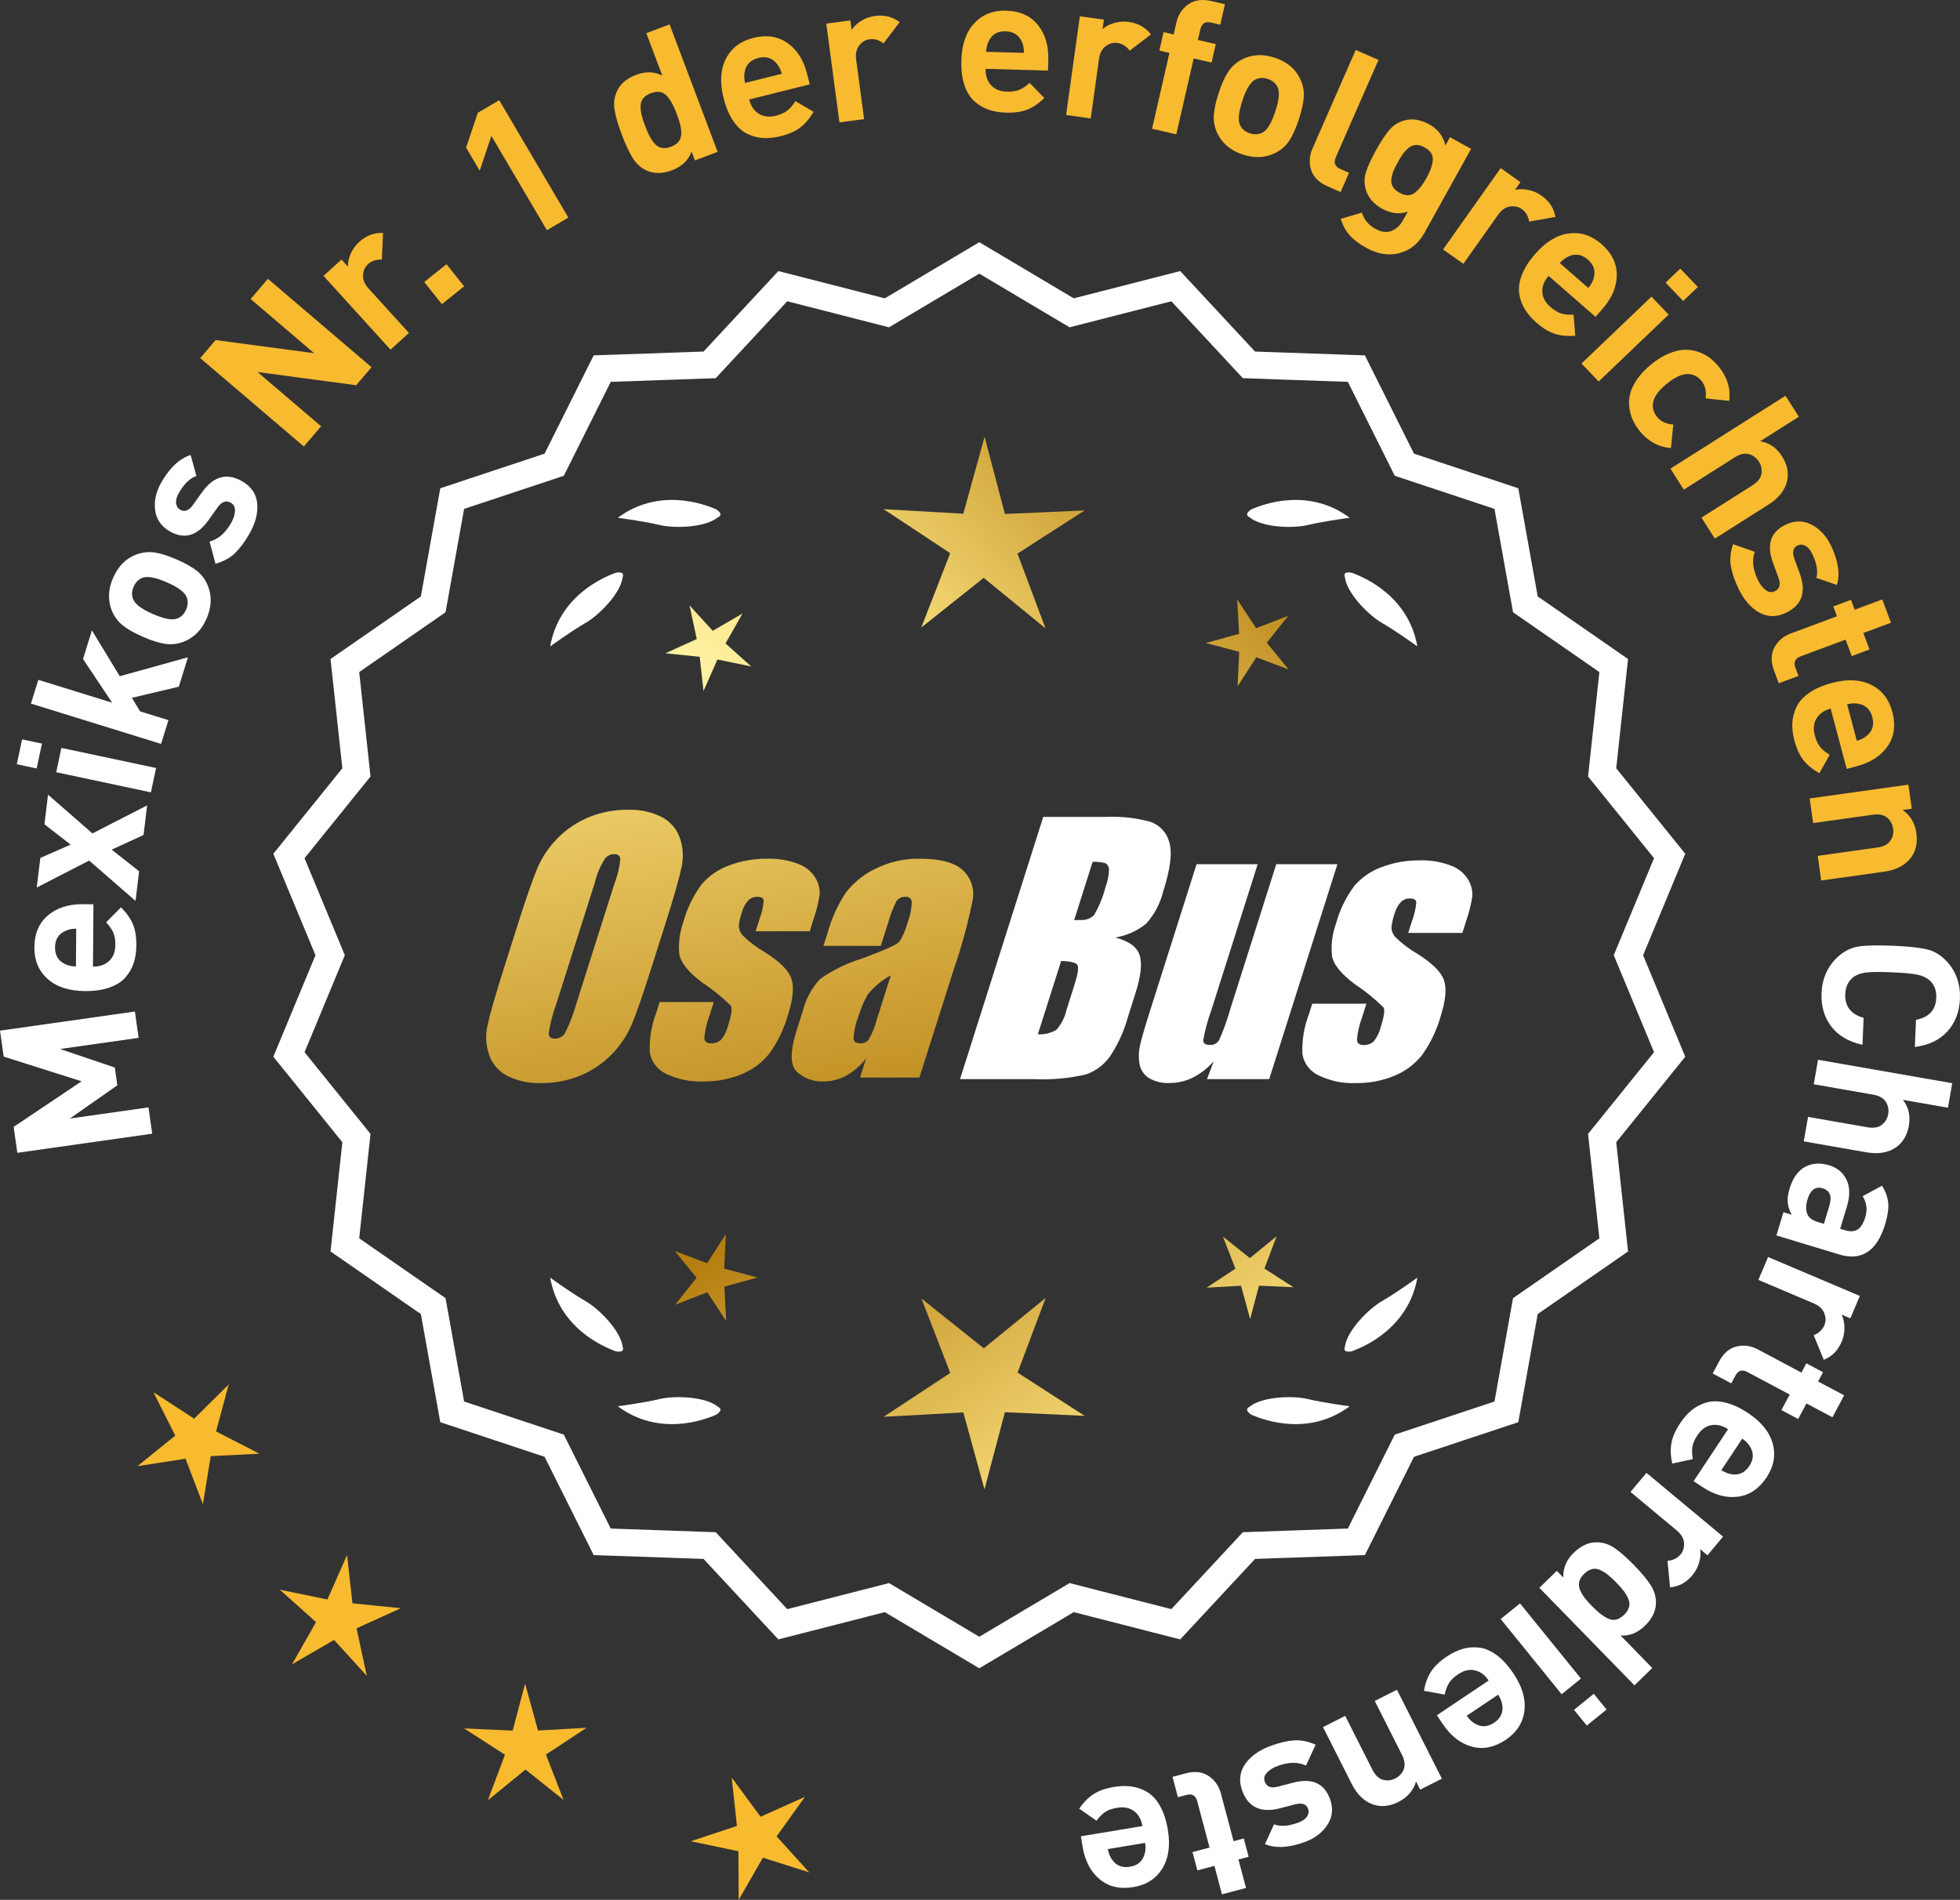 <?xml version="1.0" encoding="UTF-8"?>
<svg xmlns="http://www.w3.org/2000/svg" xmlns:xlink="http://www.w3.org/1999/xlink" id="Layer_2" data-name="Layer 2" viewBox="0 0 174.136 168.829">
  <rect x="0" y="0" width="174.136" height="168.829" fill="#333333" stroke="none"/>
  <defs>
    <style>
      .cls-1 {
        fill: url(#linear-gradient-8);
      }

      .cls-2 {
        fill: url(#linear-gradient-7);
      }

      .cls-3 {
        fill: url(#linear-gradient-5);
      }

      .cls-4 {
        fill: url(#linear-gradient-6);
      }

      .cls-5 {
        fill: url(#linear-gradient-9);
      }

      .cls-6 {
        fill: url(#linear-gradient-4);
      }

      .cls-7 {
        fill: url(#linear-gradient-3);
      }

      .cls-8 {
        fill: url(#linear-gradient-2);
      }

      .cls-9 {
        fill: url(#linear-gradient);
      }

      .cls-10 {
        fill: #f8ba2f;
      }

      .cls-11 {
        stroke: #fff;
        stroke-miterlimit: 10;
        stroke-width: .622px;
      }

      .cls-11, .cls-12 {
        fill: #fff;
      }
    </style>
    <linearGradient id="linear-gradient" x1="113.358" y1="194.51" x2="61.933" y2="111.99" gradientUnits="userSpaceOnUse">
      <stop offset="0" stop-color="#f9df7b"></stop>
      <stop offset=".279" stop-color="#b57e10"></stop>
      <stop offset=".323" stop-color="#c89d38"></stop>
      <stop offset=".417" stop-color="#efda86"></stop>
      <stop offset=".46" stop-color="#fff3a6"></stop>
      <stop offset=".642" stop-color="#f9df7b"></stop>
      <stop offset="1" stop-color="#b57e10"></stop>
    </linearGradient>
    <linearGradient id="linear-gradient-2" x1="126.605" y1="186.254" x2="75.18" y2="103.734" xlink:href="#linear-gradient"></linearGradient>
    <linearGradient id="linear-gradient-3" x1="148.132" y1="172.838" x2="96.707" y2="90.319" xlink:href="#linear-gradient"></linearGradient>
    <linearGradient id="linear-gradient-4" x1="47.92" y1="62.459" x2="79.613" y2="233.478" gradientUnits="userSpaceOnUse">
      <stop offset="0" stop-color="#f9df7b"></stop>
      <stop offset=".279" stop-color="#b57e10"></stop>
      <stop offset=".284" stop-color="#e5c25b"></stop>
      <stop offset=".286" stop-color="#f9df7b"></stop>
      <stop offset=".46" stop-color="#fff3a6"></stop>
      <stop offset=".642" stop-color="#f9df7b"></stop>
      <stop offset="1" stop-color="#b57e10"></stop>
    </linearGradient>
    <linearGradient id="linear-gradient-5" x1="60.428" y1="60.141" x2="92.121" y2="231.16" xlink:href="#linear-gradient-4"></linearGradient>
    <linearGradient id="linear-gradient-6" x1="73.053" y1="57.802" x2="104.746" y2="228.82" xlink:href="#linear-gradient-4"></linearGradient>
    <linearGradient id="linear-gradient-7" x1="52.367" y1="111.861" x2="118.144" y2="50.868" xlink:href="#linear-gradient"></linearGradient>
    <linearGradient id="linear-gradient-8" x1="30.148" y1="87.899" x2="95.924" y2="26.906" xlink:href="#linear-gradient"></linearGradient>
    <linearGradient id="linear-gradient-9" x1="37.204" y1="95.508" x2="102.98" y2="34.515" xlink:href="#linear-gradient"></linearGradient>
  </defs>
  <g id="Layer_1-2" data-name="Layer 1">
    <g>
      <g>
        <polygon class="cls-10" points="20.319 123.028 17.25 126.07 13.628 123.713 15.573 127.572 12.212 130.288 16.484 129.631 18.028 133.666 18.723 129.401 23.039 129.179 19.197 127.201 20.319 123.028"></polygon>
        <polygon class="cls-10" points="31.315 142.477 30.835 138.183 29.09 142.136 24.857 141.265 28.077 144.147 25.942 147.903 29.677 145.731 32.59 148.923 31.678 144.699 35.614 142.915 31.315 142.477"></polygon>
        <polygon class="cls-10" points="47.799 153.78 46.653 149.613 45.548 153.791 41.231 153.593 44.863 155.935 43.341 159.98 46.691 157.25 50.067 159.947 48.505 155.918 52.114 153.54 47.799 153.78"></polygon>
        <polygon class="cls-10" points="68.997 163.187 71.515 159.675 67.572 161.444 65.01 157.964 65.474 162.261 61.373 163.622 65.602 164.508 65.63 168.829 67.78 165.081 71.898 166.39 68.997 163.187"></polygon>
      </g>
      <path class="cls-11" d="M87.005,147.889l-8.345-4.961-9.405,2.409-6.61-7.111-9.703-.338-4.338-8.685-9.214-3.058-1.716-9.556-7.98-5.53,1.046-9.652-6.098-7.554,3.723-8.967-3.723-8.967,6.098-7.554-1.046-9.652,7.98-5.53,1.716-9.556,9.214-3.058,4.338-8.685,9.703-.338,6.61-7.111,9.405,2.409,8.345-4.961,8.345,4.961,9.405-2.409,6.61,7.111,9.703.338,4.338,8.685,9.214,3.058,1.716,9.556,7.98,5.53-1.046,9.652,6.098,7.554-3.723,8.967,3.723,8.967-6.098,7.554,1.046,9.652-7.98,5.53-1.716,9.556-9.214,3.058-4.338,8.685-9.703.338-6.61,7.111-9.405-2.409-8.345,4.961ZM78.935,141.013l8.07,4.797,8.07-4.797,9.095,2.329,6.392-6.877,9.383-.327,4.195-8.399,8.91-2.957,1.659-9.241,7.716-5.348-1.011-9.334,5.897-7.305-3.6-8.671,3.6-8.671-5.897-7.305,1.011-9.334-7.716-5.348-1.659-9.241-8.91-2.957-4.195-8.399-9.383-.327-6.392-6.877-9.095,2.329-8.07-4.797-8.07,4.797-9.095-2.329-6.392,6.877-9.383.327-4.195,8.399-8.91,2.957-1.659,9.241-7.716,5.348,1.011,9.334-5.897,7.305,3.6,8.671-3.6,8.671,5.897,7.305-1.011,9.334,7.716,5.348,1.659,9.241,8.91,2.957,4.195,8.399,9.383.327,6.392,6.877,9.095-2.329Z"></path>
      <g>
        <polygon class="cls-9" points="64.344 112.739 64.484 109.678 62.823 112.254 59.955 111.174 61.891 113.549 59.979 115.943 62.836 114.836 64.521 117.395 64.351 114.336 67.306 113.523 64.344 112.739"></polygon>
        <polygon class="cls-8" points="92.905 115.335 87.406 119.817 81.863 115.389 84.427 122.004 78.503 125.906 85.586 125.513 87.467 132.353 89.281 125.495 96.368 125.819 90.406 121.975 92.905 115.335"></polygon>
        <polygon class="cls-7" points="112.34 112.729 113.419 109.862 111.044 111.797 108.65 109.885 109.757 112.742 107.198 114.428 110.258 114.258 111.07 117.212 111.854 114.25 114.915 114.39 112.34 112.729"></polygon>
      </g>
      <g>
        <path class="cls-12" d="M111.013,125.014c-.114.057-.184.124-.207.201-.001.001-.002.002-.003.003.001 0.0.001 0.0.002.001-.036.131.066.291.35.488,1.179.524,5.149,1.947,8.764-.74,0,0-2.348-.308-3.726-.643-1.249-.304-4.027-.256-5.179.691Z"></path>
        <path class="cls-12" d="M119.473,119.975c0.0.001-0.0.003,0,.004.001-0.0.001-0.0.002-.001.063.12.248.166.589.115,1.217-.428,5.08-2.121,5.862-6.557,0,0-1.918,1.389-3.15,2.091-1.117.637-3.103,2.579-3.29,4.059-.043.12-.049.217-.013.288Z"></path>
      </g>
      <g>
        <path class="cls-12" d="M63.794,125.014c.114.057.184.124.207.201.001.001.002.002.003.003-.001 0-.001 0-.002.001.036.131-.066.291-.35.488-1.179.524-5.149,1.947-8.764-.74,0,0,2.348-.308,3.726-.643,1.249-.304,4.027-.256,5.179.691Z"></path>
        <path class="cls-12" d="M55.334,119.975c-0.0.001 0.0.003,0,.004-.001-0-.001-0-.002-.001-.063.12-.248.166-.589.115-1.217-.428-5.08-2.121-5.862-6.557,0,0,1.918,1.389,3.15,2.091,1.117.637,3.103,2.579,3.29,4.059.043.12.049.217.013.288Z"></path>
      </g>
      <g>
        <path class="cls-12" d="M63.794,45.966c.114-.057.184-.124.207-.201.001-.001.002-.002.003-.003-.001-0-.001-0-.002-.001.036-.131-.066-.291-.35-.488-1.179-.524-5.149-1.947-8.764.74,0,0,2.348.308,3.726.643,1.249.304,4.027.256,5.179-.691Z"></path>
        <path class="cls-12" d="M55.334,51.005c-0-.001 0-.003,0-.004-.001 0-.001 0-.002.001-.063-.12-.248-.166-.589-.115-1.217.428-5.08,2.121-5.862,6.557,0,0,1.918-1.389,3.15-2.091,1.117-.637,3.103-2.579,3.29-4.059.043-.12.049-.217.013-.288Z"></path>
      </g>
      <g>
        <path class="cls-12" d="M111.013,45.966c-.114-.057-.184-.124-.207-.201-.001-.001-.002-.002-.003-.003.001-0.0.001-0.0.002-.001-.036-.131.066-.291.35-.488,1.179-.524,5.149-1.947,8.764.74,0,0-2.348.308-3.726.643-1.249.304-4.027.256-5.179-.691Z"></path>
        <path class="cls-12" d="M119.473,51.005c0-.001-0-.003,0-.004.001 0.0.001 0.0.002.001.063-.12.248-.166.589-.115,1.217.428,5.08,2.121,5.862,6.557,0,0-1.918-1.389-3.15-2.091-1.117-.637-3.103-2.579-3.29-4.059-.043-.12-.049-.217-.013-.288Z"></path>
      </g>
      <g id="Group_4" data-name="Group 4">
        <g id="Group_1" data-name="Group 1">
          <path id="Path_1" data-name="Path 1" class="cls-6" d="M57.846,86.097c-.743,2.341-1.321,3.999-1.734,4.975-.429.998-1.045,1.904-1.814,2.67-.793.803-1.741,1.435-2.787,1.858-1.09.438-2.256.658-3.431.648-1.017.039-2.027-.171-2.945-.611-.769-.376-1.363-1.035-1.657-1.839-.308-.854-.365-1.778-.165-2.663.198-.958.677-2.638,1.438-5.039l1.265-3.987c.743-2.341,1.321-3.999,1.734-4.975.429-.998,1.045-1.904,1.814-2.67.793-.803,1.741-1.435,2.787-1.858,1.091-.437,2.256-.656,3.431-.646,1.017-.039,2.027.171,2.945.611.768.377,1.362,1.036,1.657,1.84.308.854.365,1.778.165,2.663-.198.958-.677,2.637-1.438,5.037l-1.266,3.986ZM54.621,78.439c.255-.669.42-1.369.49-2.082-.014-.303-.197-.454-.548-.454-.305.003-.593.136-.794.366-.426.665-.737,1.397-.922,2.166l-3.456,10.883c-.3.811-.515,1.65-.64,2.506,0,.319.194.476.565.476.383-.001.734-.212.915-.548.408-.836.739-1.708.988-2.604l3.398-10.71.003.003Z"></path>
          <path id="Path_2" data-name="Path 2" class="cls-3" d="M71.944,82.755h-4.81l.329-1.035c.208-.538.339-1.102.391-1.676-.018-.234-.216-.351-.592-.351-.295-.003-.578.115-.785.325-.254.277-.438.611-.538.973-.15.416-.25.849-.298,1.289.015.339.158.661.399.9.569.552,1.206,1.031,1.894,1.425,1.317.827,2.106,1.604,2.367,2.33.259.728.172,1.789-.271,3.182-.35,1.263-.919,2.454-1.683,3.518-.654.81-1.504,1.439-2.469,1.829-1.077.439-2.23.656-3.393.64-1.148.051-2.29-.186-3.322-.691-.755-.353-1.289-1.052-1.43-1.873-.055-1.217.143-2.433.582-3.57l.293-.922h4.808l-.384,1.21c-.246.642-.398,1.316-.454,2.001.022.307.216.461.574.461.33.02.655-.092.903-.311.308-.381.527-.826.64-1.302.289-.911.373-1.482.251-1.712-.764-.766-1.605-1.451-2.509-2.045-1.291-.958-1.987-1.829-2.088-2.612-.083-.943.039-1.893.359-2.784.329-1.218.883-2.363,1.634-3.376.659-.761,1.503-1.338,2.45-1.676,1.062-.401,2.19-.6,3.325-.589.978-.037,1.953.127,2.864.483.631.24,1.16.689,1.498,1.273.258.444.376.955.34,1.467-.114.719-.291,1.427-.53,2.114l-.348,1.111v-.008Z"></path>
          <path id="Path_3" data-name="Path 3" class="cls-4" d="M78.254,84.054h-5.095l.406-1.28c.343-1.213.869-2.366,1.559-3.42.686-.899,1.573-1.626,2.59-2.122,1.245-.636,2.629-.953,4.027-.922,1.836,0,3.11.347,3.822,1.042.696.657,1.021,1.616.867,2.561-.422,2.122-.99,4.212-1.701,6.255l-3.043,9.588h-5.279l.542-1.701c-.481.626-1.083,1.149-1.771,1.536-.626.339-1.326.515-2.038.512-.862.033-1.703-.275-2.341-.856-.611-.57-.611-1.82,0-3.75l.498-1.571c.264-1.09.8-2.096,1.558-2.923,1.131-.798,2.383-1.411,3.707-1.814,2.019-.75,3.134-1.252,3.343-1.508.313-.488.546-1.023.691-1.584.247-.621.386-1.28.41-1.948-.017-.269-.248-.473-.517-.457-.011.001-.021.002-.032.003-.317-.024-.622.121-.805.381-.322.631-.577,1.295-.761,1.979l-.638,1.997ZM79.145,86.673c-.793.427-1.493,1.009-2.056,1.712-.356.627-.637,1.293-.838,1.986-.24.612-.383,1.257-.424,1.913.033.285.223.432.582.432.297.022.586-.104.772-.337.316-.559.557-1.156.717-1.778l1.247-3.928Z"></path>
        </g>
        <g id="Group_3" data-name="Group 3">
          <path id="Path_7" data-name="Path 7" class="cls-12" d="M92.682,72.593h5.641c1.319-.059,2.639.092,3.91.446.817.29,1.437.967,1.654,1.807.278.907.098,2.367-.542,4.379-.264,1.057-.78,2.035-1.503,2.849-.794.644-1.742,1.07-2.751,1.236,1.207.319,1.928.841,2.162,1.576s.11,1.862-.373,3.376l-.684,2.162c-.345,1.246-.89,2.429-1.613,3.501-.526.72-1.258,1.262-2.1,1.554-1.523.352-3.088.492-4.649.417h-6.541l7.396-23.304h-.007ZM94.28,85.391l-2.073,6.522c.579.032,1.154-.108,1.654-.402.44-.507.747-1.115.893-1.771l.691-2.173c.318-.999.411-1.603.278-1.814-.132-.212-.611-.329-1.445-.359l.003-.004ZM97.075,76.583l-1.642,5.183c.245-.011.435-.014.57-.014.446.042.887-.119,1.2-.44.459-.785.804-1.631,1.024-2.513.188-.49.289-1.008.3-1.532.004-.229-.116-.442-.314-.556-.368-.102-.75-.144-1.131-.126l-.007-.002Z"></path>
          <path id="Path_8" data-name="Path 8" class="cls-12" d="M118.822,76.796l-6.061,19.1h-5.523l.596-1.588c-.519.596-1.147,1.088-1.851,1.449-.638.318-1.342.484-2.056.483-.66.041-1.318-.12-1.885-.461-.422-.281-.712-.723-.801-1.222-.094-.527-.084-1.068.03-1.591.114-.552.428-1.65.951-3.288l4.09-12.884h5.428l-4.126,12.997c-.313.861-.551,1.747-.713,2.648,0,.278.183.417.56.417.344.031.676-.137.856-.432.396-.901.729-1.829.995-2.776l4.079-12.854h5.428l.003.003Z"></path>
          <path id="Path_9" data-name="Path 9" class="cls-12" d="M129.923,82.901h-4.81l.329-1.035c.208-.538.339-1.102.391-1.676-.018-.234-.216-.351-.592-.351-.295-.003-.578.115-.784.325-.254.277-.438.611-.538.973-.15.416-.249.848-.297,1.287.015.339.158.661.399.9.569.553,1.205,1.032,1.893,1.426,1.317.827,2.106,1.604,2.367,2.33.259.728.172,1.789-.271,3.182-.35,1.263-.919,2.454-1.683,3.518-.654.809-1.504,1.439-2.469,1.829-1.077.439-2.23.656-3.393.64-1.148.051-2.29-.186-3.322-.691-.755-.353-1.289-1.052-1.43-1.873-.055-1.217.143-2.433.582-3.57l.293-.922h4.81l-.384,1.211c-.246.642-.398,1.316-.454,2.001.022.307.216.461.574.461.33.02.655-.092.903-.311.308-.381.527-.826.64-1.302.289-.911.373-1.482.251-1.712-.764-.766-1.605-1.451-2.509-2.045-1.291-.958-1.987-1.829-2.088-2.612-.083-.943.039-1.893.359-2.784.329-1.218.883-2.363,1.634-3.376.659-.761,1.503-1.338,2.45-1.676,1.062-.401,2.19-.6,3.325-.589.978-.037,1.953.127,2.864.483.632.239,1.163.689,1.503,1.273.258.444.376.955.34,1.467-.114.719-.291,1.427-.53,2.114l-.351,1.108-.004-.005Z"></path>
        </g>
      </g>
      <g>
        <path class="cls-12" d="M11.984,89.889l.332,2.339-6.985.991,4.869,1.645.225,1.582-4.218,2.951,6.985-.991.332,2.339-11.984,1.7-.327-2.306,6.036-4.05-6.921-2.195-.328-2.306,11.984-1.7Z"></path>
        <path class="cls-12" d="M8.303,80.357l-.043,5.542c.589.004,1.067-.162,1.432-.499.366-.338.551-.812.555-1.424.004-.454-.059-.825-.188-1.115-.127-.29-.337-.589-.63-.897l1.319-1.333c.483.479.834.973,1.052,1.479.217.506.322,1.139.316,1.898-.005.567-.079,1.079-.224,1.537s-.384.884-.716,1.278c-.332.395-.805.702-1.417.924-.614.222-1.352.33-2.213.324-1.416-.011-2.522-.371-3.315-1.079-.794-.709-1.188-1.647-1.178-2.814.01-1.212.411-2.156,1.203-2.83.793-.674,1.829-1.006,3.11-.997l.936.007ZM6.773,82.522c-.386.008-.705.074-.954.197-.614.268-.924.758-.929,1.472-.006.714.296,1.209.905,1.486.249.126.566.197.951.211l.026-3.366Z"></path>
        <path class="cls-12" d="M13.072,71.57l-.32,2.632-2.83,1.3,2.438,1.924-.319,2.632-4.12-3.583-4.658,2.395.321-2.632,2.693-1.179-2.33-1.808.319-2.632,3.948,3.443,4.858-2.491Z"></path>
        <path class="cls-12" d="M3.727,66.078l-.47,2.211-1.763-.375.47-2.211,1.763.375ZM13.867,68.249l-.459,2.162-8.414-1.787.459-2.162,8.414,1.787Z"></path>
        <path class="cls-12" d="M16.696,58.409l-.81,2.615-4.167.987.729,1.205,2.517.779-.653,2.111-11.562-3.581.654-2.111,6.561,2.032-2.589-3.881.789-2.55,2.476,4.077,6.056-1.684Z"></path>
        <path class="cls-12" d="M15.694,49.717c.779.34,1.382.68,1.808,1.021.427.341.744.767.954,1.279.384.935.349,1.921-.104,2.959-.449,1.028-1.146,1.72-2.093,2.073-.528.19-1.062.245-1.602.164-.539-.081-1.193-.289-1.962-.625-.769-.335-1.363-.672-1.785-1.01-.421-.339-.742-.766-.961-1.282-.384-.934-.351-1.916.098-2.944.463-1.059,1.163-1.755,2.099-2.088.528-.19,1.06-.246,1.594-.167.534.079,1.187.286,1.955.621ZM14.811,51.742c-1.008-.439-1.73-.569-2.167-.39-.344.135-.602.399-.773.794-.168.384-.185.748-.049,1.091.165.443.751.885,1.759,1.325,1.018.444,1.745.576,2.183.396.343-.134.598-.394.766-.779.172-.394.191-.763.057-1.106-.165-.443-.757-.887-1.774-1.331Z"></path>
        <path class="cls-12" d="M21.52,42.771c.813.471,1.258,1.134,1.333,1.989.074.855-.163,1.759-.714,2.71-.409.707-.836,1.272-1.277,1.697-.442.425-1.015.735-1.717.931l-.527-1.975c.754-.192,1.389-.735,1.904-1.628.216-.373.335-.73.355-1.071.021-.341-.102-.589-.366-.742-.422-.244-.812-.11-1.175.4l-.832,1.168c-.999,1.386-2.141,1.707-3.426.963-.766-.443-1.198-1.076-1.297-1.899-.1-.824.09-1.647.565-2.471.755-1.305,1.619-2.107,2.593-2.409l.51,1.867c-.564.184-1.079.678-1.545,1.482-.21.363-.296.676-.259.94.037.264.158.456.364.575.382.222.757.084,1.121-.411l.816-1.139c1.027-1.435,2.218-1.761,3.572-.978Z"></path>
        <path class="cls-10" d="M33.01,32.631l-1.369,1.604-8.762-1.175,5.651,4.822-1.533,1.797-9.209-7.856,1.369-1.604,8.749,1.165-5.638-4.812,1.534-1.797,9.207,7.856Z"></path>
        <path class="cls-10" d="M34.03,20.703l-.104,2.366c-.495-.023-.903.109-1.222.399-.277.251-.427.579-.45.983-.024.404.14.799.49,1.185l3.589,3.952-1.637,1.486-5.954-6.557,1.599-1.452.571.629c-.016-.354.065-.733.24-1.137.176-.404.434-.76.768-1.064.621-.563,1.324-.827,2.109-.789Z"></path>
        <path class="cls-10" d="M41.237,25.445l-1.979,1.581-1.569-1.966,1.979-1.581,1.569,1.966Z"></path>
        <path class="cls-10" d="M50.496,19.334l-1.905,1.121-4.935-8.379-1.036,3.097-1.209-2.051,1.038-3.097,1.904-1.121,6.143,10.43Z"></path>
        <path class="cls-10" d="M63.76,13.494l-2.02.762-.294-.779c-.299.779-.873,1.328-1.722,1.648-.87.328-1.637.333-2.302.014-.502-.235-.909-.608-1.223-1.12-.313-.512-.633-1.197-.957-2.056-.319-.848-.53-1.568-.632-2.16-.103-.591-.042-1.14.179-1.647.288-.678.861-1.18,1.721-1.503.85-.32,1.626-.298,2.333.065l-1.422-3.77,2.068-.78,4.27,11.326ZM60.127,10.122c-.291-.774-.606-1.328-.943-1.661-.339-.333-.793-.391-1.366-.175-.297.112-.521.263-.674.454-.151.191-.229.42-.232.687-.001.268.029.531.091.792.063.261.166.583.311.964.144.382.278.691.404.929.125.237.277.458.459.663.18.205.39.329.63.371s.509.008.806-.104.521-.263.674-.454c.152-.19.231-.42.238-.689.009-.27-.021-.54-.087-.812-.066-.271-.169-.593-.31-.964Z"></path>
        <path class="cls-10" d="M71.938,7.496l-5.377,1.343c.143.572.423.992.841,1.262s.923.33,1.518.182c.439-.109.784-.263,1.032-.459.249-.196.487-.475.712-.835l1.62.944c-.344.588-.733,1.051-1.169,1.387-.437.337-1.022.597-1.759.781-.55.138-1.064.193-1.544.167-.48-.026-.953-.15-1.416-.373-.465-.223-.882-.604-1.249-1.143-.369-.539-.657-1.226-.866-2.062-.344-1.375-.271-2.534.217-3.479.488-.946,1.298-1.56,2.431-1.843,1.176-.294,2.19-.141,3.041.458.851.6,1.431,1.521,1.742,2.763l.227.907ZM69.459,6.556c-.104-.371-.247-.663-.429-.874-.412-.528-.965-.706-1.657-.532s-1.097.589-1.212,1.249c-.062.272-.05.597.032.973l3.266-.816Z"></path>
        <path class="cls-10" d="M79.927,1.968l-1.429,1.889c-.395-.302-.805-.425-1.232-.368-.37.049-.681.234-.93.553-.249.319-.339.737-.271,1.253l.707,5.291-2.192.292-1.17-8.779,2.14-.286.112.843c.189-.3.471-.566.846-.799.374-.232.786-.379,1.236-.439.831-.111,1.56.072,2.183.549Z"></path>
        <path class="cls-10" d="M93.109,6.271l-5.542-.154c-.016.589.142,1.07.472,1.441.329.373.8.567,1.412.584.452.013.825-.042,1.118-.165.292-.122.595-.326.909-.612l1.307,1.346c-.489.474-.99.814-1.499,1.021-.511.207-1.146.3-1.904.279-.565-.016-1.077-.101-1.532-.255s-.876-.401-1.264-.741c-.387-.34-.686-.818-.895-1.437-.21-.618-.303-1.357-.278-2.218.039-1.417.422-2.514,1.146-3.293.726-.779,1.671-1.153,2.838-1.12,1.212.034,2.146.454,2.805,1.26.657.807.969,1.85.934,3.13l-.025.935ZM90.975,4.698c0-.385-.06-.704-.177-.957-.255-.619-.739-.939-1.453-.959-.713-.02-1.216.272-1.503.876-.133.246-.209.561-.231.946l3.364.094Z"></path>
        <path class="cls-10" d="M102.253,3.063l-1.883,1.438c-.3-.396-.662-.624-1.089-.684-.37-.051-.719.043-1.044.284-.326.241-.523.62-.596,1.136l-.734,5.287-2.189-.304,1.22-8.773,2.138.297-.117.842c.263-.238.605-.419,1.028-.544.424-.124.859-.155,1.31-.093.83.116,1.481.487,1.957,1.113Z"></path>
        <path class="cls-10" d="M107.643,5.559l-1.591-.364-1.545,6.744-2.154-.494,1.545-6.744-.894-.205.375-1.641.895.205.247-1.077c.155-.674.503-1.204,1.046-1.592.542-.387,1.222-.487,2.039-.3l1.227.281-.417,1.823-.847-.193c-.496-.114-.805.089-.924.607l-.217.945,1.591.365-.376,1.64Z"></path>
        <path class="cls-10" d="M115.401,10.599c-.267.807-.55,1.438-.85,1.895s-.694.812-1.185,1.068c-.895.468-1.881.524-2.956.169-1.065-.352-1.818-.982-2.258-1.891-.238-.508-.343-1.035-.312-1.58.03-.545.177-1.215.44-2.012.263-.796.543-1.42.84-1.871.299-.451.695-.809,1.189-1.076.894-.468,1.874-.527,2.94-.175,1.096.362,1.854.995,2.272,1.896.239.508.344,1.032.315,1.571-.03.54-.176,1.208-.438,2.004ZM113.303,9.906c.345-1.043.407-1.775.188-2.194-.166-.329-.453-.562-.863-.696-.397-.132-.762-.114-1.091.052-.426.205-.812.83-1.156,1.874-.348,1.055-.412,1.792-.191,2.21.165.329.447.56.846.691.408.135.777.12,1.107-.046.426-.205.813-.835,1.161-1.89Z"></path>
        <path class="cls-10" d="M119.107,17.067l-1.151-.505c-.779-.341-1.268-.828-1.468-1.46s-.16-1.264.117-1.897l3.843-8.766,2.023.887-3.788,8.642c-.214.488-.082.836.396,1.046l.778.341-.751,1.713Z"></path>
        <path class="cls-10" d="M126.557,20.694c-.521.941-1.26,1.54-2.211,1.796-.952.256-1.943.098-2.974-.474-.615-.341-1.1-.707-1.453-1.097s-.619-.881-.797-1.472l1.882-.551c.186.622.581,1.101,1.187,1.436.534.297,1.014.36,1.44.188.426-.172.763-.481,1.009-.927l.438-.788c-.751.257-1.508.174-2.271-.25-.773-.429-1.261-.998-1.463-1.707-.151-.523-.146-1.042.017-1.555.16-.513.462-1.166.9-1.959.44-.793.834-1.391,1.182-1.795.347-.403.782-.68,1.306-.831.708-.203,1.454-.087,2.238.347.763.424,1.24,1.045,1.434,1.865l.403-.729,1.874,1.039-4.14,7.463ZM126.735,15.816c.347-.624.533-1.162.563-1.612.029-.451-.213-.818-.729-1.104-.277-.154-.53-.227-.762-.219s-.447.092-.646.254c-.2.162-.37.339-.511.534s-.292.44-.457.737c-.165.298-.293.557-.384.779-.09.222-.154.459-.189.711-.037.252.004.482.123.689.117.208.314.389.592.543.277.154.536.227.775.216.237-.01.455-.097.649-.261.195-.164.365-.342.511-.534.146-.191.299-.436.465-.733Z"></path>
        <path class="cls-10" d="M138.192,19.279l-2.333.411c-.084-.49-.302-.859-.653-1.108-.305-.216-.658-.292-1.057-.228-.4.064-.751.31-1.051.735l-3.086,4.356-1.803-1.277,5.117-7.229,1.762,1.248-.49.693c.342-.091.729-.094,1.162-.01.434.084.835.258,1.205.52.685.484,1.094,1.114,1.227,1.888Z"></path>
        <path class="cls-10" d="M141.757,28.16l-4.175-3.646c-.388.444-.573.915-.555,1.411.018.497.256.946.717,1.349.342.298.664.493.968.585.303.092.668.127,1.091.106l.151,1.87c-.68.054-1.282-.001-1.807-.167-.526-.166-1.074-.498-1.646-.998-.427-.373-.766-.764-1.019-1.172-.252-.409-.421-.867-.502-1.376-.082-.508-.009-1.067.224-1.678s.631-1.239,1.198-1.888c.931-1.067,1.925-1.671,2.979-1.81,1.056-.139,2.021.175,2.901.943.913.798,1.367,1.717,1.36,2.757-.006,1.041-.43,2.043-1.271,3.007l-.615.705ZM141.113,25.589c.244-.298.401-.582.473-.852.197-.64.028-1.195-.511-1.664-.537-.47-1.11-.564-1.718-.282-.259.106-.518.3-.779.583l2.535,2.214Z"></path>
        <path class="cls-10" d="M142.035,33.902l-1.528-1.597,6.218-5.944,1.527,1.597-6.217,5.944ZM149.541,26.748l-1.562-1.634,1.303-1.245,1.562,1.634-1.303,1.245Z"></path>
        <path class="cls-10" d="M148.454,39.819c-1.109-.093-2.035-.597-2.778-1.513-.234-.291-.43-.599-.585-.926s-.264-.694-.325-1.104c-.062-.409-.045-.82.051-1.233s.301-.853.616-1.319c.314-.466.741-.917,1.278-1.353s1.065-.758,1.589-.97c.521-.211.991-.318,1.411-.323.419-.004.825.064,1.218.207.392.142.729.324,1.012.548.282.223.542.479.777.77.749.925,1.053,1.932.916,3.021l-2.104-.221c.091-.627-.028-1.144-.356-1.548-.329-.405-.743-.61-1.242-.614-.523.001-1.133.284-1.829.848-.704.57-1.111,1.111-1.222,1.624-.101.489.014.936.342,1.342.329.404.809.628,1.44.67l-.208,2.094Z"></path>
        <path class="cls-10" d="M152.354,47.865l-1.184-1.867,4.524-2.868c.468-.297.735-.637.801-1.021s-.008-.743-.22-1.078c-.22-.345-.516-.569-.891-.673-.376-.104-.798-.008-1.267.289l-4.522,2.867-1.184-1.867,10.223-6.481,1.184,1.867-3.431,2.175c.813.142,1.458.586,1.931,1.332.468.737.619,1.465.46,2.185-.187.829-.734,1.532-1.644,2.108l-4.781,3.031Z"></path>
        <path class="cls-10" d="M158.69,54.45c-.849.407-1.647.4-2.396-.02s-1.359-1.126-1.836-2.117c-.353-.736-.58-1.407-.682-2.011-.102-.605-.035-1.253.199-1.944l1.928.678c-.266.73-.175,1.561.271,2.491.187.388.415.688.685.897.271.209.544.248.82.116.438-.21.55-.609.331-1.196l-.495-1.347c-.583-1.606-.204-2.73,1.135-3.373.797-.382,1.563-.382,2.3-0.0.736.382,1.311,1.002,1.724,1.86.65,1.359.826,2.525.526,3.499l-1.828-.631c.165-.57.048-1.274-.354-2.112-.182-.378-.393-.626-.631-.744-.238-.118-.466-.125-.68-.022-.398.191-.496.578-.293,1.159l.481,1.315c.605,1.657.203,2.825-1.206,3.501Z"></path>
        <path class="cls-10" d="M158.035,60.716l-.421-1.131c-.292-.787-.282-1.471.033-2.053.315-.583.797-.995,1.445-1.236l4.11-1.529-.326-.876,1.577-.587.326.876,2.453-.913.771,2.071-2.454.913.546,1.466-1.577.587-.546-1.465-3.982,1.482c-.5.186-.66.518-.483.996l.279.749-1.752.652Z"></path>
        <path class="cls-10" d="M164.069,68.328l-1.424-5.356c-.568.151-.986.438-1.248.86-.264.422-.317.929-.159,1.52.115.438.274.78.475,1.026.2.246.482.479.847.698l-.92,1.635c-.594-.335-1.062-.718-1.406-1.148-.342-.431-.611-1.013-.807-1.747-.146-.548-.209-1.062-.19-1.542.02-.479.137-.954.353-1.421.215-.468.59-.89,1.123-1.266.533-.377,1.216-.675,2.048-.897,1.369-.364,2.531-.309,3.483.165s1.578,1.274,1.879,2.403c.311,1.172.174,2.188-.412,3.047s-1.499,1.454-2.737,1.783l-.903.24ZM164.973,65.836c.37-.11.659-.257.868-.442.522-.42.69-.975.506-1.665-.182-.69-.604-1.088-1.266-1.194-.273-.056-.599-.041-.973.048l.864,3.253Z"></path>
        <path class="cls-10" d="M161.802,78.243l-.307-2.188,5.303-.743c.551-.078.935-.277,1.151-.599.22-.323.3-.681.245-1.073-.058-.404-.234-.731-.532-.981-.299-.25-.723-.336-1.272-.259l-5.303.743-.307-2.188,8.771-1.229.301,2.138-.81.114c.688.487,1.092,1.174,1.217,2.061.121.864-.04,1.591-.484,2.179-.512.678-1.301,1.092-2.366,1.242l-5.606.786Z"></path>
        <path class="cls-12" d="M165.471,92.845c-1.227-.267-2.15-.811-2.774-1.63-.623-.82-.911-1.808-.862-2.963.055-1.291.524-2.354,1.41-3.19.578-.532,1.201-.849,1.869-.951.668-.103,1.686-.125,3.057-.068,1.37.058,2.383.165,3.041.323.657.158,1.251.526,1.782,1.104.813.907,1.191,2.006,1.138,3.297-.048,1.155-.418,2.115-1.107,2.88-.689.765-1.656,1.229-2.899,1.393l.101-2.412c1.155-.224,1.755-.874,1.801-1.95.026-.645-.162-1.158-.565-1.538-.252-.237-.599-.408-1.042-.511-.443-.104-1.226-.179-2.347-.226-1.122-.047-1.908-.037-2.357.029-.452.066-.812.208-1.082.423-.435.345-.665.84-.691,1.486-.046,1.086.498,1.79,1.629,2.109l-.099,2.395Z"></path>
        <path class="cls-12" d="M160.256,101.428l.38-2.177,5.275.922c.547.096.975.023,1.28-.217.308-.24.494-.555.563-.946.069-.402,0-.768-.205-1.097-.209-.329-.585-.542-1.132-.638l-5.275-.922.381-2.177,11.923,2.083-.381,2.177-4.002-.7c.508.652.685,1.414.532,2.285-.149.859-.526,1.501-1.13,1.925-.695.488-1.573.64-2.634.455l-5.576-.975Z"></path>
        <path class="cls-12" d="M157.824,109.788l.626-2.066.731.222c-.204-.381-.322-.746-.353-1.093-.03-.347.025-.759.169-1.236.286-.944.754-1.59,1.404-1.938.63-.319,1.334-.36,2.114-.123.717.216,1.229.644,1.539,1.282.311.639.322,1.435.032,2.39l-.596,1.969.423.128c.467.142.843.119,1.131-.066.287-.186.514-.555.682-1.108.2-.662.119-1.278-.24-1.849l1.723-.936c.329.55.515,1.076.552,1.579.037.502-.053,1.112-.269,1.828-.729,2.408-2.093,3.31-4.089,2.706l-5.58-1.689ZM161.588,108.619l.456.138.487-1.61c.254-.836.054-1.352-.596-1.549-.642-.193-1.091.138-1.35.995-.167.553-.159,1.012.027,1.376.118.272.443.49.975.65Z"></path>
        <path class="cls-12" d="M162.034,120.841l-.897-2.191c.46-.186.775-.477.943-.874.146-.344.146-.705-.003-1.082-.147-.376-.462-.667-.941-.871l-4.914-2.086.864-2.034,8.152,3.461-.844,1.987-.782-.332c.162.315.248.692.257,1.134.01.441-.073.87-.25,1.288-.328.771-.856,1.305-1.585,1.599Z"></path>
        <path class="cls-12" d="M152.164,122.054l.567-1.065c.395-.741.914-1.186,1.56-1.337s1.272-.063,1.883.261l3.872,2.062.439-.825,1.485.791-.439.825,2.311,1.23-1.039,1.951-2.311-1.23-.735,1.38-1.485-.791.735-1.38-3.752-1.998c-.47-.25-.824-.15-1.064.3l-.376.705-1.65-.878Z"></path>
        <path class="cls-12" d="M150.467,131.624l3.062-4.618c-.49-.326-.981-.447-1.472-.365-.489.083-.903.379-1.242.889-.25.378-.401.723-.453,1.036-.052.312-.038.678.038,1.096l-1.833.395c-.144-.666-.167-1.271-.071-1.812.094-.542.352-1.13.771-1.763.312-.473.656-.86,1.026-1.165.372-.304.805-.531,1.298-.68s1.058-.148,1.693.001,1.312.462,2.029.939c1.18.783,1.908,1.688,2.186,2.715.278,1.027.095,2.027-.551,3-.671,1.01-1.521,1.581-2.555,1.712-1.032.131-2.082-.157-3.148-.865l-.779-.517ZM152.931,130.647c.327.204.629.323.906.356.659.112,1.187-.13,1.582-.725.395-.595.412-1.175.053-1.74-.14-.241-.365-.474-.68-.696l-1.861,2.805Z"></path>
        <path class="cls-12" d="M148.377,141.061l-.227-2.357c.495-.045.881-.233,1.154-.564.24-.288.344-.633.311-1.037-.032-.403-.249-.772-.65-1.105l-4.102-3.416,1.415-1.699,6.806,5.668-1.382,1.659-.653-.544c.064.348.037.735-.081,1.16-.118.425-.321.812-.612,1.161-.536.644-1.196,1.002-1.979,1.073Z"></path>
        <path class="cls-12" d="M136.767,141.099l1.547-1.506.581.597c-.037-.834.269-1.567.918-2.2.666-.648,1.367-.96,2.104-.935.552.015,1.075.194,1.567.538.493.343,1.059.843,1.7,1.5.633.649,1.114,1.225,1.444,1.726.33.501.494,1.028.496,1.581.006.737-.319,1.427-.977,2.067-.65.633-1.37.924-2.163.873l2.811,2.886-1.582,1.542-8.447-8.669ZM141.445,142.734c.578.593,1.089.974,1.53,1.144.443.17.884.042,1.322-.385.228-.222.372-.45.436-.686.062-.236.041-.476-.062-.722-.105-.246-.238-.476-.4-.69-.161-.214-.385-.468-.669-.76-.285-.292-.533-.522-.742-.689-.211-.167-.439-.308-.687-.424-.246-.116-.488-.145-.727-.087-.236.057-.469.196-.696.418-.228.221-.373.449-.436.685-.063.236-.045.479.057.729.102.25.236.485.405.709.17.223.394.476.669.76Z"></path>
        <path class="cls-12" d="M133.327,143.875l1.717-1.392,5.416,6.683-1.716,1.392-5.417-6.683ZM139.843,151.942l1.757-1.424,1.134,1.4-1.756,1.424-1.135-1.4Z"></path>
        <path class="cls-12" d="M127.658,152.426l4.603-3.087c-.329-.489-.734-.79-1.219-.902-.485-.112-.981.002-1.489.344-.376.252-.649.513-.816.783-.168.269-.296.611-.386,1.026l-1.845-.339c.124-.67.333-1.237.63-1.702.296-.464.76-.908,1.39-1.331.472-.316.936-.542,1.396-.681.461-.138.947-.181,1.459-.129.513.052,1.033.269,1.562.651.53.382,1.033.931,1.514,1.646.789,1.176,1.114,2.292.977,3.347-.139,1.055-.693,1.907-1.663,2.558-1.007.676-2.012.876-3.016.601-1.003-.275-1.861-.945-2.575-2.008l-.521-.777ZM130.308,152.47c.225.313.458.54.7.677.567.356,1.146.336,1.74-.062.593-.398.831-.927.716-1.586-.034-.277-.155-.578-.36-.904l-2.796,1.875Z"></path>
        <path class="cls-12" d="M117.541,153.477l1.973-.997,2.414,4.78c.25.496.563.795.939.897.375.103.739.064,1.094-.115.364-.184.616-.458.757-.82.14-.363.085-.792-.164-1.288l-2.415-4.78,1.973-.996,3.992,7.906-1.927.973-.368-.729c-.239.807-.759,1.412-1.559,1.816-.779.393-1.519.475-2.219.244-.808-.266-1.453-.879-1.938-1.84l-2.552-5.053Z"></path>
        <path class="cls-12" d="M110.371,159.146c-.323-.884-.239-1.677.251-2.381.491-.705,1.253-1.246,2.285-1.623.767-.28,1.457-.442,2.067-.484.612-.042,1.251.086,1.915.386l-.86,1.854c-.702-.335-1.536-.326-2.506.029-.404.147-.724.346-.959.595-.234.249-.3.517-.195.804.167.458.554.606,1.159.445l1.388-.362c1.654-.424,2.737.061,3.246,1.456.304.83.229,1.593-.222,2.29-.452.696-1.124,1.207-2.02,1.534-1.415.518-2.593.58-3.532.187l.805-1.76c.551.221,1.264.172,2.136-.147.395-.144.661-.329.802-.555.141-.227.17-.452.088-.675-.151-.416-.526-.55-1.124-.404l-1.356.352c-1.708.443-2.831-.07-3.367-1.539Z"></path>
        <path class="cls-12" d="M104.172,157.9l1.166-.311c.811-.215,1.491-.139,2.041.231.55.37.913.889,1.091,1.557l1.128,4.239.903-.241.432,1.627-.903.24.673,2.53-2.136.568-.672-2.53-1.513.402-.432-1.626,1.512-.402-1.092-4.107c-.138-.515-.453-.706-.945-.575l-.772.206-.48-1.807Z"></path>
        <path class="cls-12" d="M96.029,163.18l5.467-.908c-.097-.582-.342-1.023-.736-1.325-.396-.303-.895-.403-1.498-.303-.447.074-.802.199-1.066.375s-.522.434-.776.775l-1.539-1.071c.39-.559.815-.989,1.276-1.289.462-.301,1.067-.513,1.815-.638.56-.093,1.076-.107,1.553-.042.476.064.936.226,1.381.486.445.259.831.672,1.154,1.239.324.566.557,1.274.697,2.125.232,1.397.067,2.548-.496,3.451-.562.903-1.418,1.45-2.57,1.642-1.196.199-2.193-.035-2.993-.7-.801-.666-1.305-1.63-1.515-2.894l-.153-.922ZM98.425,164.316c.073.378.193.68.356.906.368.56.904.78,1.609.663.704-.116,1.14-.499,1.308-1.147.082-.267.099-.591.046-.973l-3.319.551Z"></path>
      </g>
      <g>
        <polygon class="cls-2" points="112.549 57.112 114.462 54.719 111.605 55.826 109.919 53.267 110.089 56.326 107.135 57.139 110.097 57.923 109.956 60.984 111.617 58.408 114.485 59.488 112.549 57.112"></polygon>
        <polygon class="cls-1" points="65.973 54.517 63.324 56.057 61.259 53.794 61.905 56.789 59.114 58.054 62.163 58.364 62.503 61.409 63.74 58.606 66.742 59.224 64.458 57.18 65.973 54.517"></polygon>
        <polygon class="cls-5" points="89.281 45.674 87.476 38.813 85.585 45.65 78.503 45.246 84.421 49.158 81.848 55.769 87.397 51.349 92.889 55.839 90.4 49.195 96.368 45.359 89.281 45.674"></polygon>
      </g>
    </g>
  </g>
</svg>
